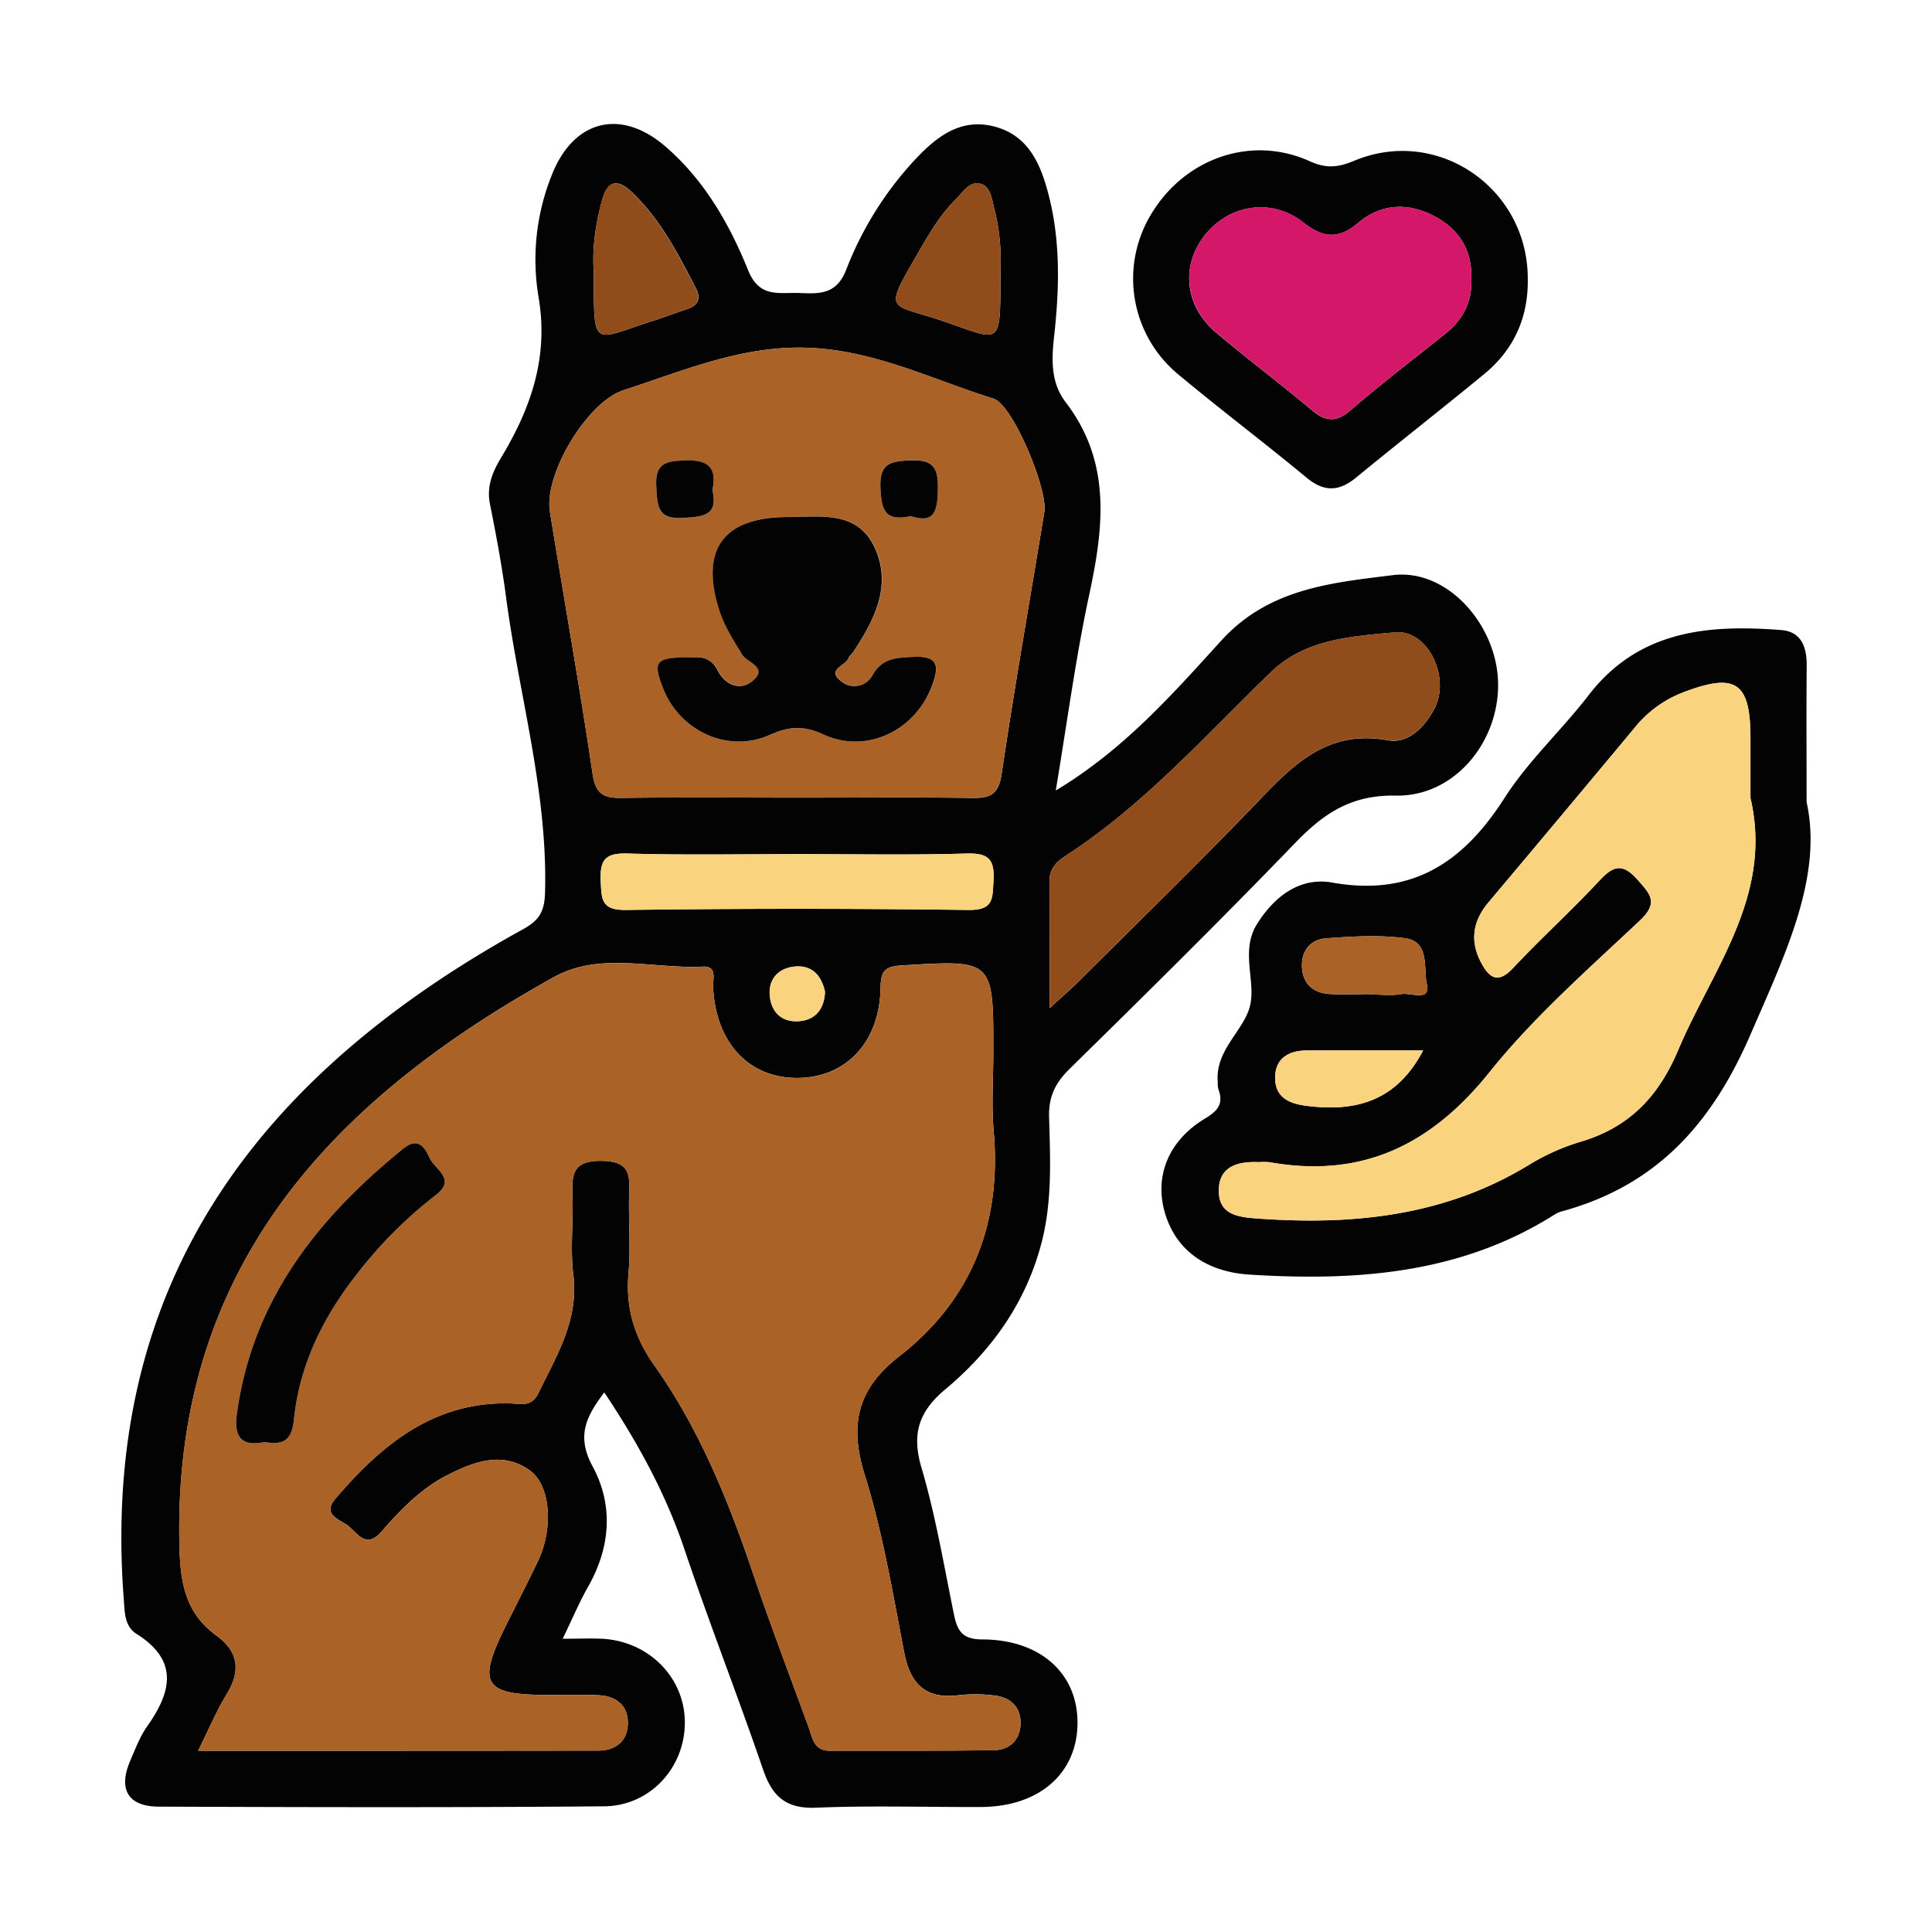 <svg id="Layer_1" data-name="Layer 1" xmlns="http://www.w3.org/2000/svg" viewBox="0 0 700 700"><defs><style>.cls-1{fill:#040303;}.cls-2{fill:#ab6226;}.cls-3{fill:#904d1b;}.cls-4{fill:#fad37f;}.cls-5{fill:#d5176a;}</style></defs><title>cuidados</title><path class="cls-1" d="M382.52,286.41c24.47-14.64,42.22-34.79,60-54.34,17.24-18.95,40.09-20.92,62.06-23.68,19.57-2.46,37.28,17.51,38.17,38.07.93,21.69-15.4,42.2-37,41.8-16.34-.31-26.26,6.56-36.6,17.28-26.73,27.7-54.14,54.76-81.62,81.73-5.23,5.14-7.65,10.15-7.43,17.57.44,15.17,1.17,30.44-2.73,45.43-5.64,21.7-18.06,39.06-34.91,53.15-9.57,8-12.23,16.11-8.57,28.43C339,549.2,342,567.2,345.65,585c1.23,6,3.09,9,10.38,9,21.16.07,34.6,12.59,34.37,30.56-.24,18.14-14,30.06-35,30.15-19.89.08-39.8-.58-59.66.25-10.92.46-15.91-4-19.26-13.8-9.15-26.72-19.47-53-28.49-79.82-6.81-20.2-16.83-38.55-29.05-56.84-6.38,8.5-10.28,15.6-4.25,26.75,7.61,14.06,6.55,29.31-1.62,43.66-3.09,5.42-5.51,11.23-9.2,18.84,5.63,0,10-.2,14.35,0,16.87.93,29.8,14,29.91,30.15.12,16.35-12.42,30.41-29.27,30.56-53.73.46-107.47.32-161.21.12-11.32,0-14.91-6.32-10.45-16.67,1.84-4.26,3.51-8.73,6.15-12.47,8.79-12.45,11.48-23.76-3.85-33.43-4.37-2.75-4.28-7.64-4.65-12.44-8.81-115,49.24-190.31,144.84-243,6.38-3.51,7.64-7.14,7.8-13.62.92-36.32-9.45-71.08-14.14-106.62-1.49-11.3-3.59-22.53-5.83-33.71-1.28-6.39.93-11.59,4-16.74,10.85-18,17.39-36.54,13.56-58.51a82.16,82.16,0,0,1,4.75-43.71c7.75-20.05,24.84-24.66,41.15-10.68C255.15,65.15,264.27,81.11,271.1,98c4.1,10.12,11.27,7.87,18.5,8.16s13.45.68,17-8.45A124.2,124.2,0,0,1,331.29,58.1c7.69-8.27,16.49-15.41,28.76-12.31C372.83,49,377.24,59.84,380.1,71.26c4.18,16.66,3.7,33.68,1.84,50.48-1,8.82-1.18,17,4.18,24,16.62,21.71,13.79,45.23,8.52,69.75C389.7,238.52,386.63,261.92,382.52,286.41ZM71.79,634.33c49.76,0,97.39,0,145-.06,6.37,0,10.69-3.54,10.69-10.06s-4.46-9.75-10.76-10c-5.92-.24-11.85-.09-17.77-.1-24,0-26.31-3.82-15.34-25.76,3.78-7.56,7.64-15.09,11.29-22.71,5.58-11.65,4.78-27.38-3-32.93-9.84-7-20.22-3.15-29.82,1.76S145.13,547,138.16,555c-5.79,6.64-8.92-.06-12.43-2.49-2.88-2-9-3.86-4.29-9.4,16.66-19.5,35.55-35.27,63.17-34.65,4.35.1,7.94,1.5,10.5-3.78,6.61-13.62,14.67-26.51,12.61-42.91-1.14-9.16,0-18.59-.27-27.89-.23-7.67-.64-13.48,10.69-13.28,10.81.18,9.93,5.87,9.78,12.87-.19,9.31.6,18.67-.2,27.91-1.08,12.42,2.12,23.09,9.28,33.2,16.51,23.32,27.08,49.52,36.16,76.45,6.21,18.4,13.17,36.55,19.83,54.81,1.41,3.85,1.86,8.51,7.72,8.49,19.88-.09,39.77.12,59.64-.24,5.77-.1,9.44-4.06,9.42-9.94s-3.88-9.25-9.59-9.85a54.81,54.81,0,0,0-12.67-.12c-12.12,1.59-17.68-3.94-19.92-15.56-4.15-21.56-7.77-43.38-14.29-64.26-5.67-18.18-2.64-31.14,12.41-42.86,26.43-20.58,37.21-48.22,34.33-81.57-.84-9.66-.13-19.45-.13-29.18,0-33.14,0-33-33.3-30.95-6.12.36-7.47,2.14-7.57,8.17-.35,19.56-12.4,32.31-29.71,32.58-17.83.28-29.94-12.56-30.95-32.8-.15-3.09,1.63-7.79-3.81-7.53-18,.87-37.24-5.41-53.75,3.74C120,398.73,62.79,459.45,65,559.63c.3,13.6,2,24.71,13.47,33,7.75,5.63,8.9,12.56,3.79,21C78.57,619.59,75.85,626.16,71.79,634.33ZM288.83,289c21.15,0,42.3-.18,63.45.11,6.49.09,9.53-1.25,10.63-8.66,4.7-31.74,10.3-63.34,15.48-95,1.33-8.09-11.43-38.82-18.38-41-21.61-6.73-42-17-65.48-18.37-24.73-1.41-46.25,8.06-68.62,15.29-13.06,4.22-28.89,30.31-26.66,44.1,5.12,31.67,10.77,63.27,15.47,95,1.1,7.44,4.2,8.71,10.66,8.63C246.52,288.78,267.68,289,288.83,289Zm91.48,76.28c4.79-4.41,7.88-7.06,10.75-9.92,20.95-20.89,42.15-41.55,62.69-62.83,13.6-14.1,26.12-28.51,49.09-24.3,7.28,1.33,13.3-4.65,16.87-11.45,5.88-11.2-2.17-28.78-14.37-27.65-15.49,1.43-32.42,2.39-44.73,14.28-24,23.18-46.18,48.29-74.47,66.64-3.17,2.06-5.92,4.62-5.88,9.12C380.39,333.73,380.31,348.33,380.31,365.24ZM289.4,309.46c-20.69,0-41.4.42-62.08-.21-8.09-.24-10,2.33-9.68,9.94.31,6.6.15,10.62,9.12,10.5q62.08-.81,124.18,0c9.11.12,8.65-4.14,9-10.59.47-7.77-1.81-10.09-9.76-9.85C330,309.87,309.68,309.46,289.4,309.46ZM215.13,98.18c.12,28.89-1,25.22,21.79,17.95,4-1.28,8-2.81,12-4.13,4.15-1.37,5.13-3.87,3.13-7.74-6.41-12.41-12.79-24.8-23.1-34.63-5.31-5.07-8.86-4.09-10.75,2.73C215.66,81.37,214.53,90.59,215.13,98.18Zm147.38-.68a76.1,76.1,0,0,0-2.33-22.18c-.87-3.3-1.23-7.42-4.46-8.59-4.28-1.56-6.66,2.73-9.25,5.3C340.4,78,336.22,85.4,332,92.73c-12,20.75-9.67,17.06,9.47,23.54C363.38,123.69,362.37,126.53,362.51,97.5ZM298.92,359.34c-1.31-6-4.83-9.89-11.32-9.1-5.67.68-9.2,4.59-8.71,10.43.54,6.36,4.7,10,11.12,9.28C295.71,369.31,298.66,365.33,298.92,359.34Z"/><path class="cls-1" d="M654.56,290.56c5.93,26.95-7.57,54.86-20.37,84.37-14.12,32.58-34.28,54.72-68.41,64a8.4,8.4,0,0,0-2.32,1c-34.11,21.66-71.89,24.32-110.8,21.88-15.31-1-26.4-8.5-30.51-22.12-4-13.25,1-26.33,14.5-34.45,5-3,6.67-5.58,4.74-10.77a10.4,10.4,0,0,1-.18-2.52c-1-11.7,9.91-18.83,11.81-28,1.85-8.9-3.54-19.56,2.36-29.05,6.29-10.11,15.59-17.21,27.26-15.13,28.91,5.15,47.5-7.23,62.47-30.63,8.59-13.43,20.69-24.56,30.5-37.28,18.15-23.54,43.31-25.64,69.82-23.57,7.25.57,9.24,6.22,9.17,12.92C654.47,255.61,654.56,270,654.56,290.56Zm-20.33-1.41V267.59c0-20.56-5.3-24.11-24.88-16.54a41.78,41.78,0,0,0-17.12,12.67q-26.38,31.65-52.89,63.18c-5.88,7-6.83,14.29-2.54,22.19,2.92,5.37,6.08,7.35,11.39,1.68C558.29,340,569.3,330,579.37,319.2c5-5.41,8.34-6.74,13.92-.46,4.78,5.37,7.66,8.39.78,14.87-18.75,17.68-38.38,34.88-54.41,54.88-21.23,26.47-46.32,38.62-79.86,32.59a28.15,28.15,0,0,0-3.79,0c-7.5-.31-14.38,1.5-14.43,10.23-.06,8.9,7,9.7,14.38,10.22,34.71,2.47,68.05-1,98.52-19.78A79.44,79.44,0,0,1,573,413.58c17.31-5.21,27.89-16.22,35-33C620.44,351.07,642.49,324.57,634.23,289.15ZM515.63,380.6c-14.18,0-28.2,0-42.22,0-7,0-11.73,3.33-11.4,10.54.3,6.45,5,8.71,11.31,9.51C491.07,402.93,505.9,399.14,515.63,380.6Zm-19.19-20.41v.13c3.77,0,7.63.51,11.29-.14,3.39-.61,10.75,2.85,9.25-3.61-1.29-5.58,1.14-15.35-7.71-16.59-9.45-1.33-19.27-.7-28.86,0-5.6.4-9,4.59-8.69,10.44s3.9,9.24,9.64,9.7C486.35,360.5,491.41,360.19,496.44,360.19Z"/><path class="cls-1" d="M553.54,101c.24,14-5,25.64-15.76,34.5-15.35,12.63-31,24.85-46.39,37.49-6.23,5.13-11.61,5.36-18,.07-15.31-12.67-31.19-24.66-46.46-37.39a45,45,0,0,1-9.61-58.45c12.23-20,36.15-28.34,57.2-18.81,6.13,2.77,10.36,2.24,16.19-.18C520.86,45.66,553.58,68.15,553.54,101Zm-20.45-.12c.33-10.44-4.64-18-13.53-22.62-9.39-4.92-19.08-4.53-27.32,2.37-7.11,6-12.59,5.82-20,0-11.65-9.2-27.25-6.46-36,4.94-8.47,11.08-6.88,25.46,4.46,35s23.16,18.44,34.49,27.95c5,4.21,8.86,4.69,14.16.11,11.2-9.67,23-18.66,34.54-27.9C530.31,115.58,533.48,109,533.09,100.83Z"/><path class="cls-2" d="M71.79,634.33c4.06-8.17,6.78-14.74,10.43-20.74,5.11-8.39,4-15.32-3.79-21-11.45-8.3-13.17-19.41-13.47-33C62.79,459.45,120,398.73,200.82,354c16.51-9.15,35.77-2.87,53.75-3.74,5.44-.26,3.66,4.44,3.81,7.53,1,20.24,13.12,33.08,30.95,32.8,17.31-.27,29.36-13,29.71-32.58.1-6,1.45-7.81,7.57-8.17,33.31-2,33.3-2.19,33.3,30.95,0,9.73-.71,19.52.13,29.18,2.88,33.35-7.9,61-34.33,81.57-15,11.72-18.08,24.68-12.41,42.86,6.52,20.88,10.14,42.7,14.29,64.26,2.24,11.62,7.8,17.15,19.92,15.56a54.81,54.81,0,0,1,12.67.12c5.71.6,9.57,3.9,9.59,9.85s-3.65,9.84-9.42,9.94c-19.87.36-39.76.15-59.64.24-5.86,0-6.31-4.64-7.72-8.49-6.66-18.26-13.62-36.41-19.83-54.81-9.08-26.93-19.65-53.13-36.16-76.45-7.16-10.11-10.36-20.78-9.28-33.2.8-9.24,0-18.6.2-27.91.15-7,1-12.69-9.78-12.87-11.33-.2-10.92,5.61-10.69,13.28.28,9.3-.87,18.73.27,27.89,2.06,16.4-6,29.29-12.61,42.91-2.56,5.28-6.15,3.88-10.5,3.78-27.62-.62-46.51,15.15-63.17,34.65-4.73,5.54,1.41,7.4,4.29,9.4,3.51,2.43,6.64,9.13,12.43,2.49,7-8,14.37-15.65,23.93-20.55s20-8.76,29.82-1.76c7.79,5.55,8.59,21.28,3,32.93-3.65,7.62-7.51,15.15-11.29,22.71-11,21.94-8.7,25.75,15.34,25.76,5.92,0,11.85-.14,17.77.1,6.3.26,10.77,3.42,10.76,10s-4.32,10-10.69,10.06C169.18,634.37,121.55,634.33,71.79,634.33ZM95.91,522.48c6.61,1.14,9.81-.41,10.59-8.12,2-19.8,10.53-37.11,22.79-52.71a158,158,0,0,1,28.54-28.6c7.72-5.86-.37-9.37-2.21-13.52-1.66-3.76-4.12-7.72-9.47-3.38-31.07,25.18-54.71,54.92-60.32,96.12C84.66,520.81,87.59,524.18,95.91,522.48Z"/><path class="cls-2" d="M288.83,289c-21.15,0-42.31-.18-63.45.11-6.46.08-9.56-1.19-10.66-8.63-4.7-31.73-10.35-63.33-15.47-95-2.23-13.79,13.6-39.88,26.66-44.1,22.37-7.23,43.89-16.7,68.62-15.29C318,127.39,338.4,137.69,360,144.42c6.95,2.17,19.71,32.9,18.38,41-5.18,31.66-10.78,63.26-15.48,95-1.1,7.41-4.14,8.75-10.63,8.66C331.13,288.78,310,289,288.83,289Zm-38.32-50.79c-13.18,0-14.13,1.33-10.15,11.33,6.12,15.36,23.42,23.48,38.53,16.77,7.1-3.15,12.25-3.53,19.55-.17,15.57,7.17,33.18-1.5,39.19-17.46,2.65-7,2.72-11.14-6.77-10.65-6.09.32-11.19.38-14.73,6.72A7.43,7.43,0,0,1,305,246.9c-5.82-4.34,1.62-5.73,2.59-8.62.25-.74,1.1-1.27,1.57-2,7.66-11.59,14.19-24,7.86-37.86-6.15-13.51-19.46-11.07-31.18-11.11-23.74-.09-32.36,11.72-25,34.13,1.85,5.7,5.09,10.59,8.15,15.67,1.76,2.9,9.56,4.62,3.92,9.47-4.68,4-10.19,1.39-12.74-3.6C257.26,237.48,252.92,238.12,250.51,238.17Zm7.61-60.57c1.77-8.32-1.58-11.07-9.94-10.78-7,.24-10.91,1-10.4,9.46.42,6.93.22,12,9.76,11.38C254.77,187.17,260.28,186.92,258.12,177.6ZM330,187c8.91,3,9.71-2.39,9.83-10,.13-7.31-1.5-10.53-9.65-10.22-7.3.27-11.59.88-11.17,10C319.34,184.45,320.38,189.2,330,187Z"/><path class="cls-3" d="M380.31,365.24c0-16.91.08-31.51-.05-46.11,0-4.5,2.71-7.06,5.88-9.12,28.29-18.35,50.49-43.46,74.47-66.64,12.31-11.89,29.24-12.85,44.73-14.28,12.2-1.13,20.25,16.45,14.37,27.65-3.57,6.8-9.59,12.78-16.87,11.45-23-4.21-35.49,10.2-49.09,24.3-20.54,21.28-41.74,41.94-62.69,62.83C388.19,358.18,385.1,360.83,380.31,365.24Z"/><path class="cls-4" d="M289.4,309.46c20.28,0,40.57.41,60.82-.2,7.95-.24,10.23,2.08,9.76,9.85-.39,6.45.07,10.71-9,10.59q-62.08-.84-124.18,0c-9,.12-8.81-3.9-9.12-10.5-.36-7.61,1.59-10.18,9.68-9.94C248,309.88,268.71,309.46,289.4,309.46Z"/><path class="cls-3" d="M215.13,98.18c-.6-7.59.53-16.81,3-25.82,1.89-6.82,5.44-7.8,10.75-2.73,10.31,9.83,16.69,22.22,23.1,34.63,2,3.87,1,6.37-3.13,7.74-4,1.32-7.95,2.85-12,4.13C214.17,123.4,215.25,127.07,215.13,98.18Z"/><path class="cls-3" d="M362.51,97.5c-.14,29,.87,26.19-21.06,18.77-19.14-6.48-21.49-2.79-9.47-23.54C336.22,85.4,340.4,78,346.47,72c2.59-2.57,5-6.86,9.25-5.3,3.23,1.17,3.59,5.29,4.46,8.59A76.1,76.1,0,0,1,362.51,97.5Z"/><path class="cls-4" d="M298.92,359.34c-.26,6-3.21,10-8.91,10.61-6.42.72-10.58-2.92-11.12-9.28-.49-5.84,3-9.75,8.71-10.43C294.09,349.45,297.61,353.36,298.92,359.34Z"/><path class="cls-4" d="M634.23,289.15c8.26,35.42-13.79,61.92-26.28,91.44-7.1,16.77-17.68,27.78-35,33a79.44,79.44,0,0,0-18.48,8.14C524,440.47,490.67,444,456,441.5c-7.39-.52-14.44-1.32-14.38-10.22.05-8.73,6.93-10.54,14.43-10.23a28.15,28.15,0,0,1,3.79,0c33.54,6,58.63-6.12,79.86-32.59,16-20,35.66-37.2,54.41-54.88,6.88-6.48,4-9.5-.78-14.87-5.58-6.28-8.88-4.95-13.92.46C569.3,330,558.29,340,548.19,350.77c-5.31,5.67-8.47,3.69-11.39-1.68-4.29-7.9-3.34-15.22,2.54-22.19q26.6-31.47,52.89-63.18a41.78,41.78,0,0,1,17.12-12.67c19.58-7.57,24.88-4,24.88,16.54Z"/><path class="cls-4" d="M515.63,380.6c-9.73,18.54-24.56,22.33-42.31,20.07-6.27-.8-11-3.06-11.31-9.51-.33-7.21,4.43-10.52,11.4-10.54C487.43,380.56,501.45,380.6,515.63,380.6Z"/><path class="cls-2" d="M496.44,360.19c-5,0-10.09.31-15.08-.08-5.74-.46-9.33-3.93-9.64-9.7s3.09-10,8.69-10.44c9.59-.69,19.41-1.32,28.86,0,8.85,1.24,6.42,11,7.71,16.59,1.5,6.46-5.86,3-9.25,3.61-3.66.65-7.52.14-11.29.14Z"/><path class="cls-5" d="M533.08,100.81c.4,8.22-2.77,14.77-9.17,19.88-11.56,9.24-23.34,18.23-34.54,27.9-5.3,4.58-9.14,4.1-14.16-.11-11.33-9.51-23.19-18.4-34.49-27.95s-12.93-24-4.46-35c8.73-11.4,24.33-14.14,36-4.94,7.41,5.85,12.89,6,20,0,8.24-6.9,17.93-7.29,27.32-2.37C528.45,82.86,533.42,90.39,533.08,100.81Z"/><path class="cls-1" d="M95.91,522.48c-8.32,1.7-11.25-1.67-10.08-10.21,5.61-41.2,29.25-70.94,60.32-96.12,5.35-4.34,7.81-.38,9.47,3.38,1.84,4.15,9.93,7.66,2.21,13.52a158,158,0,0,0-28.54,28.6c-12.26,15.6-20.79,32.91-22.79,52.71C105.72,522.07,102.52,523.62,95.91,522.48Z"/><path class="cls-1" d="M250.51,238.17c2.41,0,6.75-.69,9.58,4.84,2.55,5,8.06,7.63,12.74,3.6,5.64-4.85-2.16-6.57-3.92-9.47-3.06-5.08-6.3-10-8.15-15.67-7.32-22.41,1.3-34.22,25-34.13,11.72,0,25-2.4,31.18,11.11,6.33,13.9-.2,26.27-7.86,37.86-.47.7-1.32,1.23-1.57,2-1,2.89-8.41,4.28-2.59,8.62a7.43,7.43,0,0,0,11.17-2.19c3.54-6.34,8.64-6.4,14.73-6.72,9.49-.49,9.42,3.6,6.77,10.65-6,16-23.62,24.63-39.19,17.46-7.3-3.36-12.45-3-19.55.17-15.11,6.71-32.41-1.41-38.53-16.77C236.38,239.5,237.33,238.15,250.51,238.17Z"/><path class="cls-1" d="M258.12,177.6c2.16,9.32-3.35,9.57-10.58,10.06-9.54.64-9.34-4.45-9.76-11.38-.51-8.46,3.45-9.22,10.4-9.46C256.54,166.53,259.89,169.28,258.12,177.6Z"/><path class="cls-1" d="M330,187c-9.61,2.18-10.65-2.57-11-10.19-.42-9.14,3.87-9.75,11.17-10,8.15-.31,9.78,2.91,9.65,10.22C339.7,184.63,338.9,190,330,187Z"/></svg>